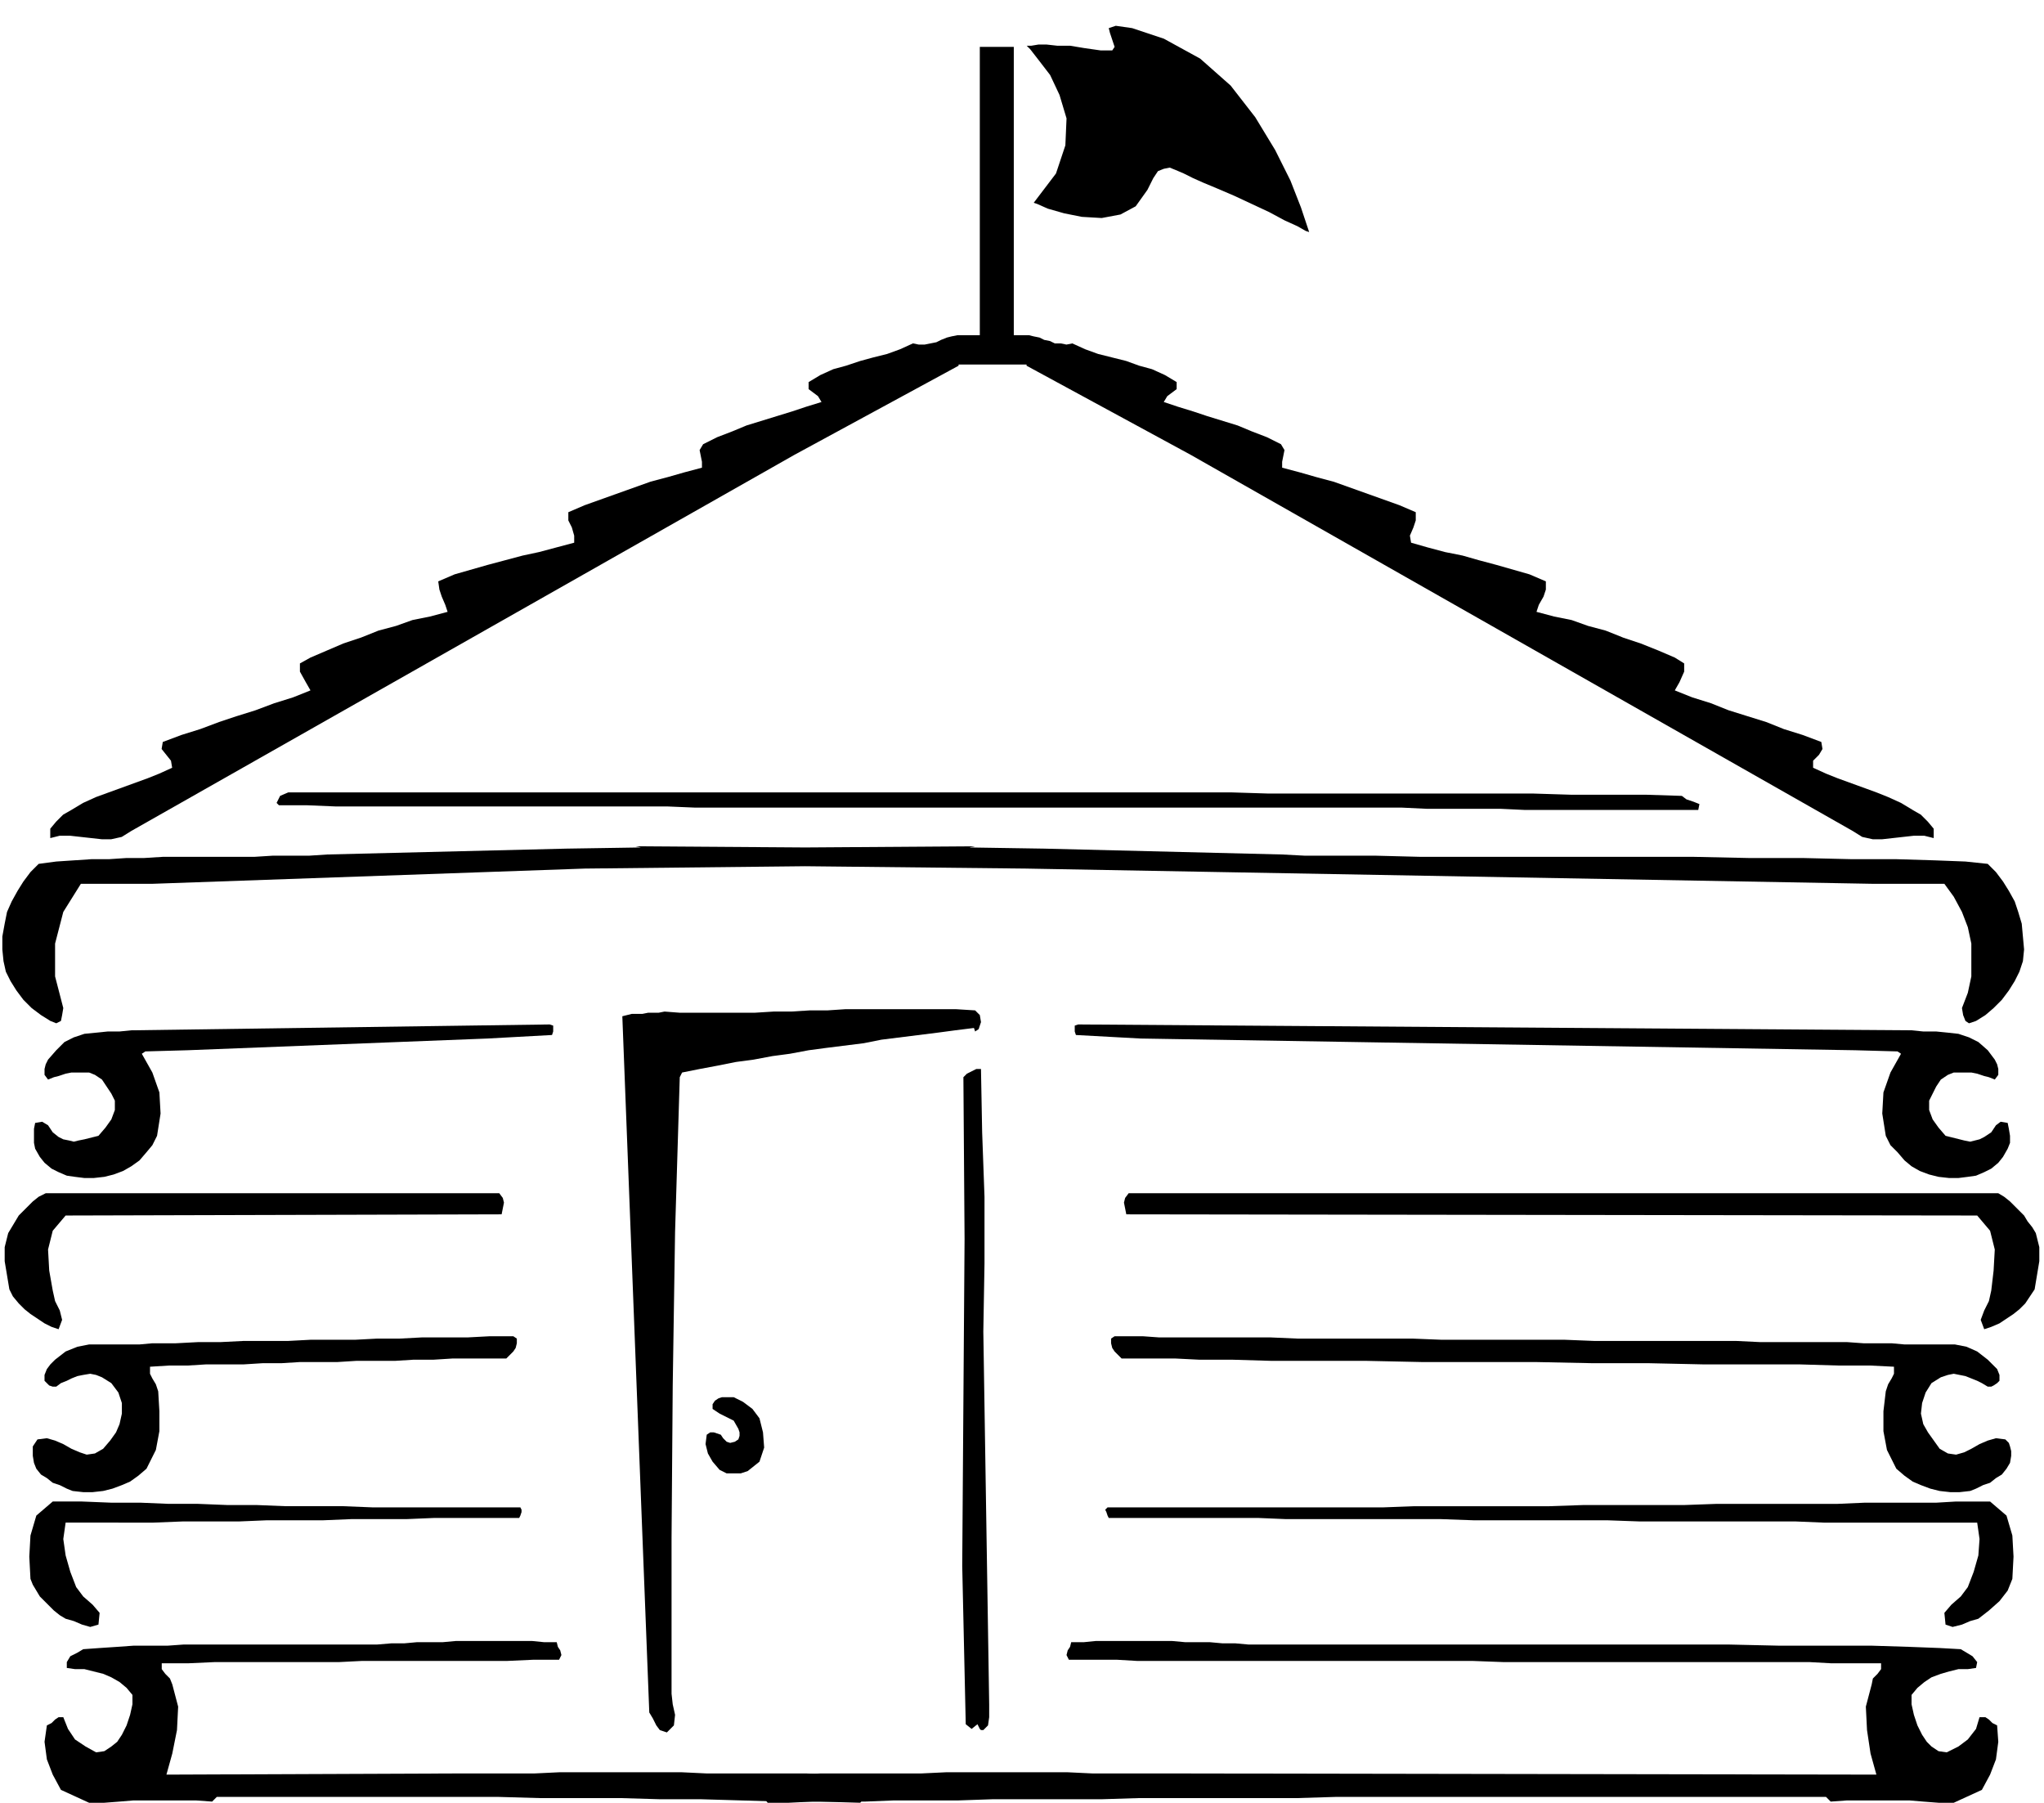 <svg xmlns="http://www.w3.org/2000/svg" width="1.744in" height="1.538in" fill-rule="evenodd" stroke-linecap="round" preserveAspectRatio="none" viewBox="0 0 1744 1538"><style>.pen1{stroke:none}.brush2{fill:#000}</style><path d="M865 294V40h-29v254h29zm11-255 3 3 7 9 10 13 8 17 6 20-1 23-8 24-19 25 3 1 9 4 14 4 15 3 17 1 16-3 13-7 10-14 5-10 4-6 5-2 5-1 5 2 7 3 8 4 9 4 12 5 14 6 15 7 15 7 13 7 11 5 7 4 3 1-2-6-5-15-9-23-13-26-17-28-21-27-26-23-31-17-27-9-14-2-6 2 1 4 2 6 2 6-2 3h-10l-14-2-12-2h-11l-9-1h-7l-6 1h-4zm820 698-19-2-26-1-33-1h-38l-42-1h-46l-47-1h-233l-39-1h-60l-19-1-203-5-64-1 5-1-145 1-145-1 5 1-64 1-204 5-15 1h-31l-16 1h-78l-16 1h-15l-15 1H78l-15 1-15 1-15 2-7 7-6 8-5 8-5 9-4 9-2 10-2 11v11l1 10 2 9 4 8 5 8 6 8 7 7 8 6 8 5 5 2 4-2 1-5 1-6-7-27v-28l7-27 15-24h61l369-13 188-2 188 2 723 13h61l8 11 7 13 5 13 3 14v28l-3 14-5 13 1 6 2 5 3 2 6-2 8-5 7-6 7-7 6-8 5-8 4-8 3-9 1-10-1-11-1-11-3-10-3-9-5-9-5-8-6-8-7-7zm-247-46h-148l-21-1h-63l-21-1H593l-24-1H286l-24-1h-24l-2-2 1-2 1-2 1-2 7-3h804l32 1h226l32 1h64l31 1 4 3 6 2 5 2-1 5zm-610 785h-2l-1-1-1-2-1-2-5 4-5-4-3-135 1-140 1-139-1-138 3-3 4-2 4-2h4l1 54 2 55v57l-1 58 5 318v11l-1 7-4 4z" class="pen1 brush2"/><path d="m531 867 4-1 4-1h9l5-1h9l5-1 13 1h64l16-1h15l16-1h15l15-1h95l16 1 4 4 1 6-2 6-3 2-1-3-16 2-15 2-16 2-16 2-16 2-15 3-16 2-16 2-15 2-16 3-15 2-16 3-15 2-15 3-16 3-15 3-2 4-4 132-2 131-1 130v133l1 9 2 9-1 9-6 6-6-2-3-4-3-6-3-5-7-180-16-414z" class="pen1 brush2"/><path d="m734 1538-34-1h-34l-34-1-34-1h-35l-34-1h-69l-35-1H185l-4 4-14-1h-53l-12 1-13 1H76l-24-11-7-13-5-13-2-15 2-14 4-2 3-3 3-2h4l4 10 6 9 9 6 9 5 7-1 6-4 5-4 4-6 4-8 3-9 2-9v-8l-5-6-6-5-7-4-7-3-8-2-8-2h-8l-7-1v-5l3-5 6-3 5-3 14-1 15-1 14-1h29l14-1h165l12-1h11l11-1h22l11-1h65l10 1h11l1 4 2 3 1 4-2 4h-22l-22 1H309l-20 1H183l-22 1h-23v5l3 4 4 4 2 5 5 19-1 20-4 20-5 18 250-1h64l21-1h105l21 1h85l22 1h22l4 6 2 6v7l-4 5zm-96-283-6 2h-12l-6-3-6-7-4-7-2-8 1-8 3-2h3l3 1 3 1 2 3 3 3 3 1 4-1 3-2 1-3v-3l-1-3-4-7-6-3-6-3-6-4v-4l2-3 3-2 3-1h10l4 2 4 2 4 3 4 3 3 4 3 4 3 12 1 13-4 12-10 8zM416 886l-256 10-36 1-3 2 9 16 6 17 1 18-3 19-4 8-5 6-6 7-7 5-7 4-8 3-8 2-9 1h-8l-8-1-7-1-7-3-6-3-6-5-4-5-4-7-1-5v-12l1-5 6-1 5 3 4 6 5 4 4 2 5 1 4 1 4-1 5-1 4-1 4-1 4-1 6-7 5-7 3-8v-8l-3-6-4-6-4-6-6-4-5-2H61l-5 1-6 2-4 1-5 2-3-4v-5l1-4 2-4 7-8 7-7 8-4 9-3 10-1 10-1h10l10-1 357-5 3 1v5l-1 3-55 3zm27 409h-72l-24 1h-47l-24 1h-48l-24 1h-48l-25 1H56l-2 14 2 14 4 14 5 13 6 8 8 7 6 7-1 10-7 2-7-2-7-3-7-2-5-3-5-4-4-4-4-4-4-4-3-5-3-5-2-5-1-19 1-18 5-17 14-12h25l25 1h25l24 1h25l25 1h25l25 1h49l25 1h126l1 2v2l-1 3-1 2zm-57-136-16 1h-17l-16 1h-33l-16 1h-32l-16 1h-16l-16 1h-32l-16 1h-16l-16 1v6l2 4 3 5 2 6 1 17v17l-3 16-8 16-7 6-7 5-7 3-8 3-8 2-9 1h-8l-9-1-5-2-6-3-6-2-5-4-5-3-4-5-2-5-1-6v-8l2-3 2-3 8-1 7 2 7 3 7 4 7 3 6 2 7-1 7-4 6-7 5-7 3-7 2-9v-9l-3-9-6-8-8-5-5-2-5-1-6 1-5 1-5 2-4 2-5 2-4 3h-3l-3-1-2-2-2-2v-5l2-5 3-4 4-4 9-7 10-4 10-2h43l11-1h20l19-1h19l20-1h38l19-1h38l19-1h19l19-1h39l19-1h20l3 2v4l-1 4-2 3-6 6h-46zM56 1037l-11 13-4 16 1 18 3 17 2 9 4 8 2 8-3 8-6-2-6-3-6-4-6-4-5-4-5-5-5-6-3-6-2-12-2-12v-12l3-12 3-5 3-5 3-5 4-4 4-4 4-4 5-4 6-3h387l3 4 1 4-1 5-1 5-372 1z" class="pen1 brush2"/><path d="M655 1538h18l20-1h45l25-1h55l29-1h93l32-1h135l33-1h418l4 4 14-1h53l12 1 13 1h13l24-11 7-13 5-13 2-15-1-14-4-2-3-3-3-2h-5l-3 10-7 9-8 6-10 5-7-1-6-4-4-4-4-6-4-8-3-9-2-9v-8l5-6 6-5 6-4 8-3 7-2 8-2h8l7-1 1-5-4-5-5-3-5-3-18-1-26-1-32-1h-79l-44-1h-409l-11-1h-11l-11-1h-21l-11-1h-65l-10 1h-11l-1 4-2 3-1 4 2 4h41l17 1h286l27 1h261l18 1h43v5l-3 4-4 4-1 5-5 19 1 20 3 20 5 18-605-1h-64l-21-1H807l-21 1h-86l-21 1h-22l-4 6-2 6v7l4 5zm318-652 610 10 36 1 3 2-9 16-6 17-1 18 3 19 4 8 6 6 6 7 6 5 7 4 8 3 8 2 9 1h8l8-1 7-1 7-3 6-3 6-5 4-5 4-7 2-5v-6l-1-6-1-5-6-1-4 3-4 6-6 4-4 2-4 1-4 1-5-1-4-1-4-1-4-1-4-1-6-7-5-7-3-8v-8l3-6 3-6 4-6 6-4 5-2h15l5 1 6 2 4 1 5 2 3-4v-5l-1-4-2-4-6-8-8-7-8-4-9-3-9-1-10-1h-11l-10-1-711-5-3 1v5l1 3 55 3zm-27 409h127l24 1h132l28 1h114l28 1h133l24 1h131l2 14-1 14-4 14-5 13-6 8-8 7-6 7 1 10 6 2 8-2 7-3 7-2 9-7 9-8 7-9 4-10 1-19-1-18-5-17-14-12h-29l-17 1h-61l-23 1h-103l-28 1h-86l-29 1h-115l-27 1H945l-2 2 1 2 1 3 1 2zm57-136 20 1h28l34 1h81l47 1h97l49 1h48l46 1h82l34 1h27l20 1v6l-2 4-3 5-2 6-2 17v17l3 16 8 16 7 6 7 5 7 3 8 3 8 2 9 1h8l9-1 5-2 6-3 6-2 5-4 5-3 4-5 3-5 1-6v-4l-1-4-1-3-3-3-8-1-7 2-7 3-7 4-6 3-7 2-7-1-7-4-5-7-5-7-4-7-2-9 1-9 3-9 5-8 8-5 6-2 5-1 5 1 5 1 5 2 5 2 4 2 5 3h3l2-1 3-2 2-2v-5l-2-5-4-4-4-4-9-7-9-4-10-2h-43l-11-1h-24l-14-1h-74l-21-1h-121l-25-1h-105l-25-1h-98l-23-1h-95l-14-1h-24l-3 2v4l1 4 2 3 6 6h46zm684-122 11 13 4 16-1 18-2 17-2 9-4 8-3 8 3 8 6-2 7-3 6-4 6-4 5-4 5-5 4-6 4-6 2-12 2-12v-12l-3-12-3-5-4-5-3-5-4-4-4-4-4-4-5-4-5-3H963l-3 4-1 4 1 5 1 5 726 1zm-55-346-10-6-11-5-10-4-11-4-11-4-11-4-10-4-11-5v-6l5-5 3-5-1-6-16-6-16-5-15-6-16-5-16-5-15-6-16-5-15-6 4-7 4-9v-7l-8-5-14-6-15-6-15-5-15-6-15-4-14-5-15-3-15-4 2-6 4-7 2-6v-7l-14-6-14-4-14-4-15-4-14-4-15-3-15-4-14-4-1-6 3-7 2-6v-7l-14-6-14-5-14-5-14-5-14-5-15-4-14-4-15-4v-5l1-5 1-5-3-5-12-6-13-5-12-5-13-4-13-4-12-4-13-4-12-4 3-5 4-3 4-3v-6l-10-6-11-5-11-3-11-4-12-3-12-3-11-4-11-5-5 1-5-1h-5l-4-2-5-1-4-2-5-1-4-1h-61l-5 1-4 1-5 2-4 2-5 1-5 1h-5l-5-1-11 5-11 4-12 3-11 3-12 4-11 3-11 5-10 6v6l4 3 4 3 3 5-13 4-12 4-13 4-13 4-13 4-12 5-13 5-12 6-3 5 1 5 1 5v5l-15 4-14 4-15 4-14 5-14 5-14 5-14 5-14 6v7l3 6 2 7v6l-15 4-15 4-14 3-15 4-15 4-14 4-14 4-14 6 1 7 2 6 3 7 2 6-15 4-15 3-14 5-15 4-15 6-15 5-14 6-14 6-9 5v7l5 9 4 7-15 6-16 5-16 6-16 5-15 5-16 6-16 5-16 6-1 6 4 5 4 5 1 6-11 5-10 4-11 4-11 4-11 4-11 4-11 5-10 6-7 4-6 6-5 6v8l8-2h9l9 1 9 1 9 1h8l9-2 8-5 566-321 140-76v-1h58v1l140 76 565 321 8 5 9 2h8l9-1 9-1 9-1h9l8 2v-8l-5-6-6-6-7-4z" class="pen1 brush2"/></svg>

